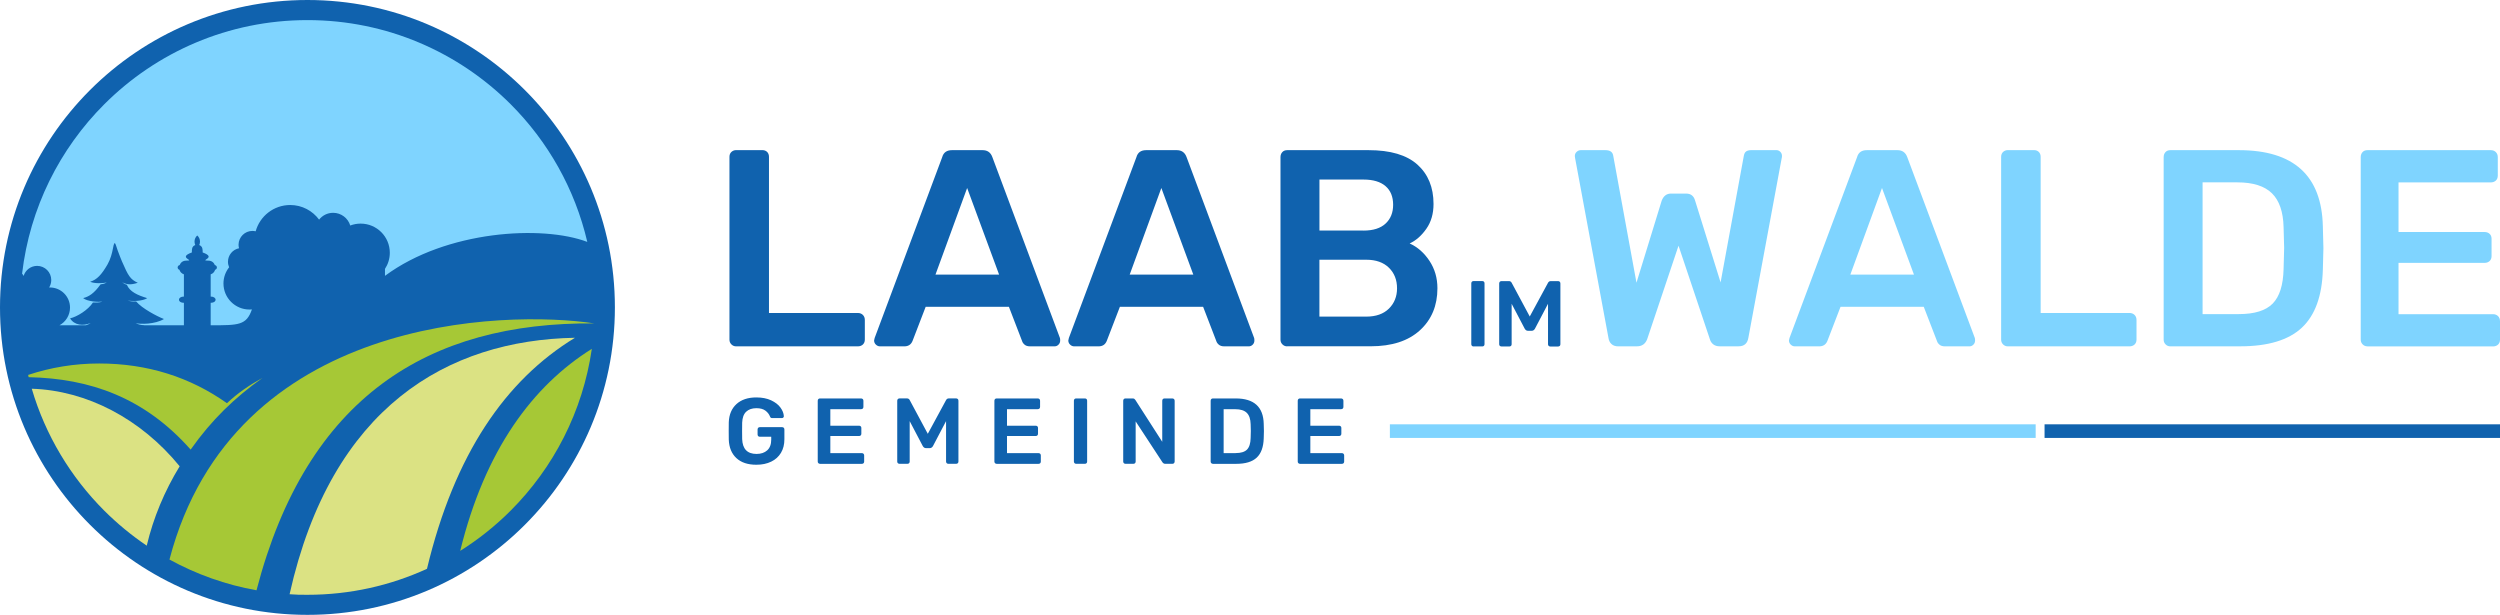 <?xml version="1.0" encoding="utf-8"?>
<!-- Generator: Adobe Illustrator 23.0.3, SVG Export Plug-In . SVG Version: 6.00 Build 0)  -->
<svg version="1.0" id="Ebene_1" xmlns="http://www.w3.org/2000/svg" xmlns:xlink="http://www.w3.org/1999/xlink" x="0px" y="0px"
	 viewBox="0 0 666.66 163.97" enable-background="new 0 0 666.66 163.97" xml:space="preserve">
<path fill-rule="evenodd" clip-rule="evenodd" fill="#1062AE" d="M81.99,0c22.64,0,43.14,9.18,57.97,24.01
	c14.84,14.84,24.01,35.33,24.01,57.97c0,22.64-9.18,43.14-24.01,57.97c-14.84,14.84-35.33,24.01-57.97,24.01
	c-22.64,0-43.14-9.18-57.97-24.01C9.18,125.12,0,104.62,0,81.98c0-22.64,9.18-43.14,24.01-57.97C38.85,9.18,59.35,0,81.99,0L81.99,0
	z"/>
<path fill-rule="evenodd" clip-rule="evenodd" fill="#A6C836" d="M7.64,100.58c16.36,0.35,30.87,5.39,43.2,19.31
	c5.57-7.9,11.7-13.81,19.16-19.12c-3.42,1.87-6.62,4.04-9.48,6.75c-9.79-6.93-21.16-10.59-34.07-10.59
	c-6.62,0-12.99,1.07-18.95,3.05L7.64,100.58L7.64,100.58z"/>
<path fill-rule="evenodd" clip-rule="evenodd" fill="#DBE283" d="M39.13,145.51c1.77-7.47,4.75-14.57,8.78-21.17
	c-10.32-12.66-24.79-20.22-39.44-20.68c3.66,12.45,10.4,23.58,19.33,32.51C31.27,139.63,35.06,142.76,39.13,145.51L39.13,145.51z"/>
<path fill-rule="evenodd" clip-rule="evenodd" fill="#A6C836" d="M45.19,149.21c7.13,3.91,14.94,6.72,23.21,8.2
	c13.4-51.58,45.87-71.55,90.09-71.17C134.78,82.65,62.22,84.16,45.19,149.21L45.19,149.21z"/>
<path fill-rule="evenodd" clip-rule="evenodd" fill="#7FD4FF" d="M67.31,61.58c0.3,0,0.59,0.04,0.87,0.1
	c1.11-4.04,4.82-7.01,9.21-7.01c3.16,0,5.96,1.54,7.7,3.9c0.87-1.11,2.22-1.82,3.74-1.82c2.16,0,3.98,1.43,4.57,3.39
	c0.86-0.33,1.79-0.51,2.77-0.51c4.3,0,7.78,3.48,7.78,7.78c0,1.59-0.48,3.07-1.29,4.29l0,0v1.86c16.35-12.13,41.98-13.6,53.95-9.05
	c-3.3-14.15-10.51-26.79-20.44-36.72C122.3,13.94,103.14,5.36,81.99,5.36c-21.16,0-40.31,8.58-54.18,22.44
	C15.94,39.67,7.95,55.41,5.89,72.97c0.17,0.18,0.3,0.39,0.41,0.62C6.76,72.03,8.2,70.9,9.9,70.9c2.08,0,3.77,1.69,3.77,3.77
	c0,0.73-0.21,1.42-0.57,2l0.21-0.01c2.96,0,5.36,2.4,5.36,5.36c0,2.04-1.14,3.81-2.81,4.72h7.05c0.48-0.13,0.88-0.34,1.28-0.62
	c-2.02,0.86-4.38,0.63-5.5-1.23c1.82-0.39,4.85-2.26,6.09-4.22c0.36-0.01,1.79,0.14,2.49-0.28c-0.95,0.24-4.06,0.01-5.1-0.9
	c1.5-0.36,2.92-1.23,4.65-3.67c0.47-0.07,0.95-0.08,1.66-0.52c-0.97,0.28-3.36,0.35-4.44-0.17c1.79-0.55,3.02-1.82,4.65-4.65
	c0.76-1.35,1.19-2.9,1.43-4.24c0.48-2.66,0.7-0.97,1.26,0.54c0.41,1.09,0.82,2.18,1.14,2.92c1.68,3.87,2.21,4.78,4.22,5.71
	c-1.91,0.61-2.88,0.5-4.17-0.15c0.41,0.31,0.71,0.54,1.25,0.66c0.79,1.89,2.89,2.82,5.44,3.58c-1.15,0.81-4.18,0.9-5.22,0.61
	c0.64,0.28,1.41,0.33,2.26,0.27c1.52,1.83,5.52,3.96,7.42,4.69c-2.38,1.43-6.27,1.42-7.55,1.1c0.65,0.33,1.45,0.53,2.25,0.54
	l0.02,0.03h10.6v-6c-1.78,0-1.71-1.66,0-1.66v-0.55v-5.37c-0.65-0.23-1.03-0.69-1.19-1.22c-0.27-0.07-0.48-0.32-0.48-0.62l0,0
	c0-0.32,0.23-0.58,0.53-0.63c0.25-0.66,0.85-1.19,1.74-1.19c2.69,0-2.51-0.75,1.52-2.18c0-0.83-0.03-1.61,0.91-1.98
	c-0.13-0.28-0.2-0.59-0.2-0.92c0-0.65,0.28-1.23,0.73-1.63c0.45,0.4,0.73,0.98,0.73,1.63c0,0.33-0.07,0.64-0.2,0.92
	c0.94,0.38,0.91,1.16,0.91,1.98c4.03,1.43-1.17,2.18,1.52,2.18c0.89,0,1.49,0.53,1.74,1.19c0.3,0.05,0.54,0.32,0.54,0.63l0,0
	c0,0.3-0.2,0.55-0.48,0.62c-0.15,0.53-0.53,1-1.18,1.22v5.92c1.71,0,1.78,1.66,0,1.66v6c7.49,0,9.52,0.01,11-4.23
	c-0.21,0.02-0.43,0.03-0.65,0.03c-3.83,0-6.94-3.11-6.94-6.94c0-1.64,0.57-3.14,1.51-4.33c-0.2-0.45-0.31-0.95-0.31-1.47
	c0-1.78,1.27-3.27,2.95-3.6c-0.08-0.31-0.13-0.63-0.13-0.96C63.64,63.22,65.28,61.58,67.31,61.58L67.31,61.58z"/>
<path fill-rule="evenodd" clip-rule="evenodd" fill="#DBE283" d="M113.86,151.68c7.31-30.53,20.93-50.33,39.47-61.61
	c-33.94,0.63-64.95,18.39-76.11,68.39c1.95,0.15,2.78,0.15,4.77,0.15C93.36,158.61,104.15,156.13,113.86,151.68L113.86,151.68z"/>
<path fill-rule="evenodd" clip-rule="evenodd" fill="#A6C836" d="M157.82,93.02c-15.74,9.85-28.5,26.93-35.1,53.88
	c4.88-3.07,9.39-6.67,13.45-10.73C147.58,124.76,155.4,109.76,157.82,93.02L157.82,93.02z"/>
<path fill="#1062AE" d="M201.69,123.93c-2.28,0-4.05-0.59-5.32-1.77c-1.27-1.18-1.95-2.82-2.03-4.93c-0.02-0.48-0.02-1.25-0.02-2.32
	c0-1.06,0.01-1.84,0.02-2.32c0.08-2.06,0.77-3.67,2.06-4.85c1.29-1.17,3.05-1.76,5.29-1.76c1.53,0,2.84,0.26,3.94,0.77
	c1.1,0.52,1.93,1.16,2.49,1.93c0.56,0.77,0.86,1.53,0.9,2.28v0.05c0,0.13-0.05,0.24-0.15,0.34c-0.1,0.09-0.22,0.14-0.37,0.14h-2.57
	c-0.17,0-0.29-0.03-0.37-0.09c-0.08-0.06-0.16-0.16-0.22-0.31c-0.23-0.61-0.64-1.14-1.22-1.58c-0.58-0.44-1.39-0.66-2.42-0.66
	c-1.16,0-2.07,0.32-2.73,0.95c-0.66,0.63-1.01,1.6-1.06,2.91c-0.02,0.48-0.02,1.21-0.02,2.19c0,0.96,0.01,1.69,0.02,2.19
	c0.1,2.64,1.38,3.96,3.84,3.96c1.18,0,2.13-0.32,2.84-0.96c0.71-0.64,1.07-1.59,1.07-2.85v-0.77h-3.04c-0.18,0-0.33-0.06-0.44-0.17
	c-0.11-0.12-0.16-0.27-0.16-0.45v-1.32c0-0.18,0.05-0.33,0.16-0.45c0.11-0.12,0.25-0.17,0.44-0.17h5.95c0.18,0,0.33,0.06,0.44,0.17
	c0.11,0.12,0.16,0.27,0.16,0.45v2.62c0,1.38-0.3,2.58-0.91,3.6c-0.61,1.02-1.47,1.81-2.6,2.35
	C204.52,123.66,203.2,123.93,201.69,123.93L201.69,123.93z M218.65,123.68c-0.17,0-0.31-0.06-0.42-0.17
	c-0.12-0.12-0.17-0.26-0.17-0.42v-16.22c0-0.18,0.05-0.33,0.16-0.45c0.11-0.12,0.25-0.17,0.44-0.17h10.96
	c0.18,0,0.33,0.06,0.45,0.17c0.12,0.12,0.17,0.27,0.17,0.45v1.64c0,0.18-0.06,0.33-0.17,0.44c-0.12,0.11-0.27,0.16-0.45,0.16h-8.2
	v4.41h7.65c0.18,0,0.33,0.05,0.45,0.16c0.12,0.11,0.17,0.25,0.17,0.44v1.55c0,0.18-0.06,0.33-0.17,0.44
	c-0.12,0.11-0.26,0.16-0.45,0.16h-7.65v4.56h8.4c0.18,0,0.33,0.06,0.45,0.17c0.12,0.12,0.17,0.27,0.17,0.45v1.64
	c0,0.18-0.06,0.33-0.17,0.44c-0.12,0.11-0.26,0.16-0.45,0.16H218.65L218.65,123.68z M239.88,123.68c-0.18,0-0.33-0.05-0.45-0.16
	c-0.12-0.11-0.17-0.25-0.17-0.44v-16.22c0-0.18,0.06-0.33,0.17-0.45c0.12-0.12,0.27-0.17,0.45-0.17h1.97c0.35,0,0.6,0.16,0.75,0.47
	l4.81,8.97l4.86-8.97c0.17-0.32,0.41-0.47,0.75-0.47h1.94c0.18,0,0.33,0.06,0.45,0.17c0.12,0.12,0.17,0.27,0.17,0.45v16.22
	c0,0.18-0.06,0.33-0.17,0.44c-0.12,0.11-0.27,0.16-0.45,0.16h-2.09c-0.17,0-0.31-0.06-0.42-0.17s-0.17-0.26-0.17-0.42V112.3
	l-3.49,6.65c-0.22,0.37-0.5,0.55-0.85,0.55h-1.02c-0.35,0-0.63-0.18-0.85-0.55l-3.49-6.65v10.79c0,0.17-0.05,0.31-0.16,0.42
	c-0.11,0.12-0.25,0.17-0.44,0.17H239.88L239.88,123.68z M265.76,123.68c-0.17,0-0.31-0.06-0.42-0.17c-0.12-0.12-0.17-0.26-0.17-0.42
	v-16.22c0-0.18,0.05-0.33,0.16-0.45c0.11-0.12,0.25-0.17,0.44-0.17h10.96c0.18,0,0.33,0.06,0.45,0.17c0.12,0.12,0.17,0.27,0.17,0.45
	v1.64c0,0.18-0.06,0.33-0.17,0.44c-0.12,0.11-0.27,0.16-0.45,0.16h-8.2v4.41h7.65c0.18,0,0.33,0.05,0.45,0.16
	c0.12,0.11,0.17,0.25,0.17,0.44v1.55c0,0.18-0.06,0.33-0.17,0.44c-0.12,0.11-0.26,0.16-0.45,0.16h-7.65v4.56h8.4
	c0.18,0,0.33,0.06,0.45,0.17c0.12,0.12,0.17,0.27,0.17,0.45v1.64c0,0.18-0.06,0.33-0.17,0.44c-0.12,0.11-0.26,0.16-0.45,0.16H265.76
	L265.76,123.68z M286.96,123.68c-0.17,0-0.31-0.06-0.42-0.17c-0.12-0.12-0.17-0.26-0.17-0.42v-16.24c0-0.18,0.06-0.33,0.17-0.44
	c0.12-0.11,0.26-0.16,0.42-0.16h2.34c0.18,0,0.33,0.05,0.44,0.16c0.11,0.11,0.16,0.25,0.16,0.44v16.24c0,0.17-0.05,0.31-0.16,0.42
	c-0.11,0.12-0.25,0.17-0.44,0.17H286.96L286.96,123.68z M300.11,123.68c-0.17,0-0.31-0.06-0.42-0.17s-0.17-0.26-0.17-0.42v-16.22
	c0-0.18,0.05-0.33,0.16-0.45c0.11-0.12,0.25-0.17,0.44-0.17h1.92c0.2,0,0.35,0.04,0.45,0.11c0.1,0.08,0.19,0.17,0.27,0.29
	l7.17,11.16v-10.94c0-0.18,0.05-0.33,0.16-0.45c0.11-0.12,0.25-0.17,0.44-0.17h2.09c0.18,0,0.33,0.06,0.45,0.17
	c0.12,0.12,0.17,0.27,0.17,0.45v16.19c0,0.18-0.06,0.33-0.17,0.45c-0.12,0.12-0.26,0.17-0.42,0.17h-1.94c-0.28,0-0.52-0.13-0.72-0.4
	l-7.15-10.91v10.71c0,0.18-0.06,0.33-0.17,0.44c-0.12,0.11-0.27,0.16-0.45,0.16H300.11L300.11,123.68z M323.43,123.68
	c-0.17,0-0.31-0.06-0.42-0.17c-0.12-0.12-0.17-0.26-0.17-0.42v-16.22c0-0.18,0.05-0.33,0.16-0.45c0.11-0.12,0.25-0.17,0.44-0.17
	h6.08c4.88,0,7.37,2.26,7.47,6.78c0.03,0.96,0.05,1.61,0.05,1.94c0,0.32-0.02,0.95-0.05,1.92c-0.07,2.32-0.69,4.04-1.87,5.14
	c-1.18,1.11-3.01,1.66-5.48,1.66H323.43L323.43,123.68z M329.51,120.82c1.4,0,2.4-0.31,3.02-0.93c0.61-0.62,0.94-1.65,0.97-3.08
	c0.03-1,0.05-1.62,0.05-1.87c0-0.27-0.02-0.88-0.05-1.84c-0.03-1.36-0.38-2.37-1.03-3.01c-0.66-0.65-1.68-0.97-3.08-0.97h-3.09
	v11.71H329.51L329.51,120.82z M346.65,123.68c-0.17,0-0.31-0.06-0.42-0.17c-0.12-0.12-0.17-0.26-0.17-0.42v-16.22
	c0-0.18,0.05-0.33,0.16-0.45c0.11-0.12,0.25-0.17,0.44-0.17h10.96c0.18,0,0.33,0.06,0.45,0.17s0.17,0.27,0.17,0.45v1.64
	c0,0.18-0.06,0.33-0.17,0.44c-0.12,0.11-0.27,0.16-0.45,0.16h-8.2v4.41h7.65c0.18,0,0.33,0.05,0.45,0.16
	c0.12,0.11,0.17,0.25,0.17,0.44v1.55c0,0.18-0.06,0.33-0.17,0.44c-0.12,0.11-0.26,0.16-0.45,0.16h-7.65v4.56h8.4
	c0.18,0,0.33,0.06,0.45,0.17c0.12,0.12,0.17,0.27,0.17,0.45v1.64c0,0.18-0.06,0.33-0.17,0.44c-0.12,0.11-0.26,0.16-0.45,0.16H346.65
	L346.65,123.68z"/>
<polygon fill-rule="evenodd" clip-rule="evenodd" fill="#1062AE" points="545.21,113.15 666.66,113.15 666.66,116.78 545.21,116.78 
	545.21,113.15 "/>
<polygon fill-rule="evenodd" clip-rule="evenodd" fill="#7FD4FF" points="370.63,113.15 542.84,113.15 542.84,116.78 370.63,116.78 
	370.63,113.15 "/>
<path fill="#1062AE" d="M392.93,92.39c-0.17,0-0.31-0.06-0.42-0.17c-0.12-0.12-0.17-0.26-0.17-0.42V75.55
	c0-0.18,0.06-0.33,0.17-0.44c0.12-0.11,0.26-0.16,0.42-0.16h2.34c0.18,0,0.33,0.05,0.44,0.16c0.11,0.11,0.16,0.25,0.16,0.44v16.24
	c0,0.17-0.05,0.31-0.16,0.42c-0.11,0.12-0.25,0.17-0.44,0.17H392.93L392.93,92.39z M400.4,92.39c-0.18,0-0.33-0.05-0.45-0.16
	c-0.12-0.11-0.17-0.25-0.17-0.44V75.58c0-0.18,0.06-0.33,0.17-0.45c0.12-0.12,0.27-0.17,0.45-0.17h1.97c0.35,0,0.6,0.16,0.75,0.47
	l4.81,8.97l4.86-8.97c0.17-0.32,0.41-0.47,0.75-0.47h1.94c0.18,0,0.33,0.06,0.45,0.17c0.12,0.12,0.17,0.27,0.17,0.45v16.22
	c0,0.18-0.06,0.33-0.17,0.44c-0.12,0.11-0.27,0.16-0.45,0.16h-2.09c-0.17,0-0.31-0.06-0.42-0.17c-0.12-0.12-0.17-0.26-0.17-0.42
	V81.01l-3.49,6.65c-0.22,0.37-0.5,0.55-0.85,0.55h-1.02c-0.35,0-0.63-0.18-0.85-0.55l-3.49-6.65v10.79c0,0.17-0.05,0.31-0.16,0.42
	c-0.11,0.12-0.25,0.17-0.44,0.17H400.4L400.4,92.39z"/>
<path fill="#1062AE" d="M196.31,92.36c-0.5,0-0.92-0.17-1.27-0.52c-0.35-0.35-0.52-0.77-0.52-1.27V41.83c0-0.55,0.17-0.98,0.52-1.31
	c0.35-0.32,0.77-0.49,1.27-0.49h6.95c0.55,0,0.98,0.16,1.31,0.49c0.32,0.32,0.49,0.76,0.49,1.31v41.63h23.69
	c0.55,0,1,0.18,1.35,0.52c0.35,0.35,0.52,0.8,0.52,1.35v5.23c0,0.55-0.18,0.98-0.52,1.31c-0.35,0.32-0.8,0.49-1.35,0.49H196.31
	L196.31,92.36z M234.66,92.36c-0.4,0-0.76-0.15-1.08-0.45c-0.32-0.3-0.49-0.67-0.49-1.12l0.15-0.67l18.01-48.21
	c0.35-1.25,1.22-1.87,2.62-1.87h8.15c1.29,0,2.17,0.62,2.61,1.87l18.01,48.21c0.05,0.15,0.07,0.37,0.07,0.67
	c0,0.45-0.15,0.82-0.45,1.12c-0.3,0.3-0.65,0.45-1.05,0.45h-6.5c-0.65,0-1.15-0.15-1.49-0.45c-0.35-0.3-0.57-0.62-0.67-0.97
	l-3.51-9.12h-22.2l-3.51,9.12c-0.4,0.95-1.12,1.42-2.17,1.42H234.66L234.66,92.36z M266.42,73.22l-8.52-23.09l-8.44,23.09H266.42
	L266.42,73.22z M286.45,92.36c-0.4,0-0.76-0.15-1.08-0.45c-0.32-0.3-0.49-0.67-0.49-1.12l0.15-0.67l18.01-48.21
	c0.35-1.25,1.22-1.87,2.61-1.87h8.15c1.29,0,2.17,0.62,2.62,1.87l18.01,48.21c0.05,0.15,0.07,0.37,0.07,0.67
	c0,0.45-0.15,0.82-0.45,1.12c-0.3,0.3-0.65,0.45-1.05,0.45h-6.5c-0.65,0-1.15-0.15-1.49-0.45c-0.35-0.3-0.57-0.62-0.67-0.97
	l-3.51-9.12h-22.2l-3.51,9.12c-0.4,0.95-1.12,1.42-2.17,1.42H286.45L286.45,92.36z M318.21,73.22l-8.52-23.09l-8.44,23.09H318.21
	L318.21,73.22z M343.25,92.36c-0.5,0-0.92-0.17-1.27-0.52c-0.35-0.35-0.52-0.77-0.52-1.27V41.91c0-0.55,0.16-1,0.49-1.35
	c0.32-0.35,0.76-0.52,1.31-0.52h21.67c5.83,0,10.18,1.28,13.04,3.85c2.86,2.57,4.3,6.07,4.3,10.5c0,2.59-0.64,4.8-1.91,6.61
	c-1.27,1.82-2.75,3.13-4.45,3.92c2.09,0.95,3.85,2.49,5.27,4.63c1.42,2.14,2.13,4.58,2.13,7.32c0,4.63-1.56,8.37-4.67,11.21
	c-3.11,2.84-7.49,4.26-13.12,4.26H343.25L343.25,92.36z M363.58,61.49c2.59,0,4.56-0.62,5.9-1.87c1.35-1.25,2.02-2.92,2.02-5.01
	c0-2.14-0.67-3.8-2.02-4.97c-1.35-1.17-3.31-1.76-5.9-1.76h-11.73v13.6H363.58L363.58,61.49z M364.32,84.43
	c2.59,0,4.61-0.71,6.05-2.13c1.44-1.42,2.17-3.23,2.17-5.42c0-2.24-0.72-4.07-2.17-5.49c-1.45-1.42-3.46-2.13-6.05-2.13h-12.48
	v15.17H364.32L364.32,84.43z"/>
<path fill="#7FD4FF" d="M431.53,92.36c-0.75,0-1.35-0.2-1.79-0.6c-0.45-0.4-0.72-0.95-0.82-1.64l-8.89-47.91l-0.08-0.6
	c0-0.45,0.16-0.82,0.49-1.12c0.32-0.3,0.68-0.45,1.08-0.45h6.58c1.25,0,1.94,0.5,2.09,1.49l6.2,33.86l6.73-21.9
	c0.5-1.25,1.32-1.87,2.47-1.87h4.04c1.25,0,2.04,0.62,2.39,1.87l6.8,21.82l6.2-33.78c0.1-0.55,0.31-0.93,0.63-1.16
	c0.32-0.22,0.81-0.34,1.46-0.34h6.58c0.4,0,0.75,0.15,1.05,0.45c0.3,0.3,0.45,0.67,0.45,1.12c0,0.25-0.03,0.45-0.08,0.6l-8.89,47.91
	c-0.25,1.49-1.12,2.24-2.62,2.24h-5.01c-0.7,0-1.27-0.17-1.72-0.52c-0.45-0.35-0.75-0.8-0.9-1.35l-8.37-24.96l-8.37,24.96
	c-0.5,1.25-1.39,1.87-2.69,1.87H431.53L431.53,92.36z M478.62,92.36c-0.4,0-0.76-0.15-1.08-0.45c-0.32-0.3-0.49-0.67-0.49-1.12
	l0.15-0.67l18.01-48.21c0.35-1.25,1.22-1.87,2.62-1.87h8.15c1.29,0,2.17,0.62,2.62,1.87l18.01,48.21c0.05,0.15,0.07,0.37,0.07,0.67
	c0,0.45-0.15,0.82-0.45,1.12c-0.3,0.3-0.65,0.45-1.05,0.45h-6.5c-0.65,0-1.15-0.15-1.49-0.45c-0.35-0.3-0.57-0.62-0.67-0.97
	L513,81.82h-22.2l-3.51,9.12c-0.4,0.95-1.12,1.42-2.17,1.42H478.62L478.62,92.36z M510.38,73.22l-8.52-23.09l-8.44,23.09H510.38
	L510.38,73.22z M535.42,92.36c-0.5,0-0.92-0.17-1.27-0.52c-0.35-0.35-0.52-0.77-0.52-1.27V41.83c0-0.55,0.17-0.98,0.52-1.31
	c0.35-0.32,0.77-0.49,1.27-0.49h6.95c0.55,0,0.98,0.16,1.31,0.49c0.32,0.32,0.49,0.76,0.49,1.31v41.63h23.69
	c0.55,0,1,0.18,1.35,0.52s0.52,0.8,0.52,1.35v5.23c0,0.55-0.18,0.98-0.52,1.31c-0.35,0.32-0.8,0.49-1.35,0.49H535.42L535.42,92.36z
	 M578.76,92.36c-0.5,0-0.92-0.17-1.27-0.52c-0.35-0.35-0.52-0.77-0.52-1.27V41.91c0-0.55,0.16-1,0.49-1.35
	c0.32-0.35,0.76-0.52,1.31-0.52H597c14.65,0,22.12,6.78,22.42,20.33c0.1,2.89,0.15,4.83,0.15,5.83c0,0.95-0.05,2.86-0.15,5.75
	c-0.2,6.98-2.07,12.12-5.6,15.43c-3.54,3.31-9.02,4.97-16.44,4.97H578.76L578.76,92.36z M597,83.76c4.19,0,7.2-0.93,9.04-2.8
	c1.84-1.87,2.81-4.94,2.91-9.23c0.1-2.99,0.15-4.86,0.15-5.61c0-0.8-0.05-2.64-0.15-5.53c-0.1-4.09-1.13-7.1-3.1-9.04
	c-1.97-1.94-5.04-2.92-9.23-2.92h-9.27v35.13H597L597,83.76z M631.31,92.36c-0.5,0-0.92-0.17-1.27-0.52
	c-0.35-0.35-0.52-0.77-0.52-1.27V41.91c0-0.55,0.16-1,0.49-1.35c0.32-0.35,0.76-0.52,1.31-0.52h32.88c0.55,0,1,0.17,1.35,0.52
	c0.35,0.35,0.52,0.8,0.52,1.35v4.93c0,0.55-0.18,0.99-0.52,1.31c-0.35,0.32-0.8,0.49-1.35,0.49H639.6v13.23h22.94
	c0.55,0,1,0.16,1.35,0.49c0.35,0.32,0.52,0.76,0.52,1.31v4.63c0,0.55-0.18,0.98-0.52,1.31c-0.35,0.32-0.8,0.49-1.35,0.49H639.6
	v13.68h25.19c0.55,0,1,0.18,1.35,0.52c0.35,0.35,0.52,0.8,0.52,1.35v4.93c0,0.55-0.18,0.98-0.52,1.31c-0.35,0.32-0.8,0.49-1.35,0.49
	H631.31L631.31,92.36z"/>
</svg>

